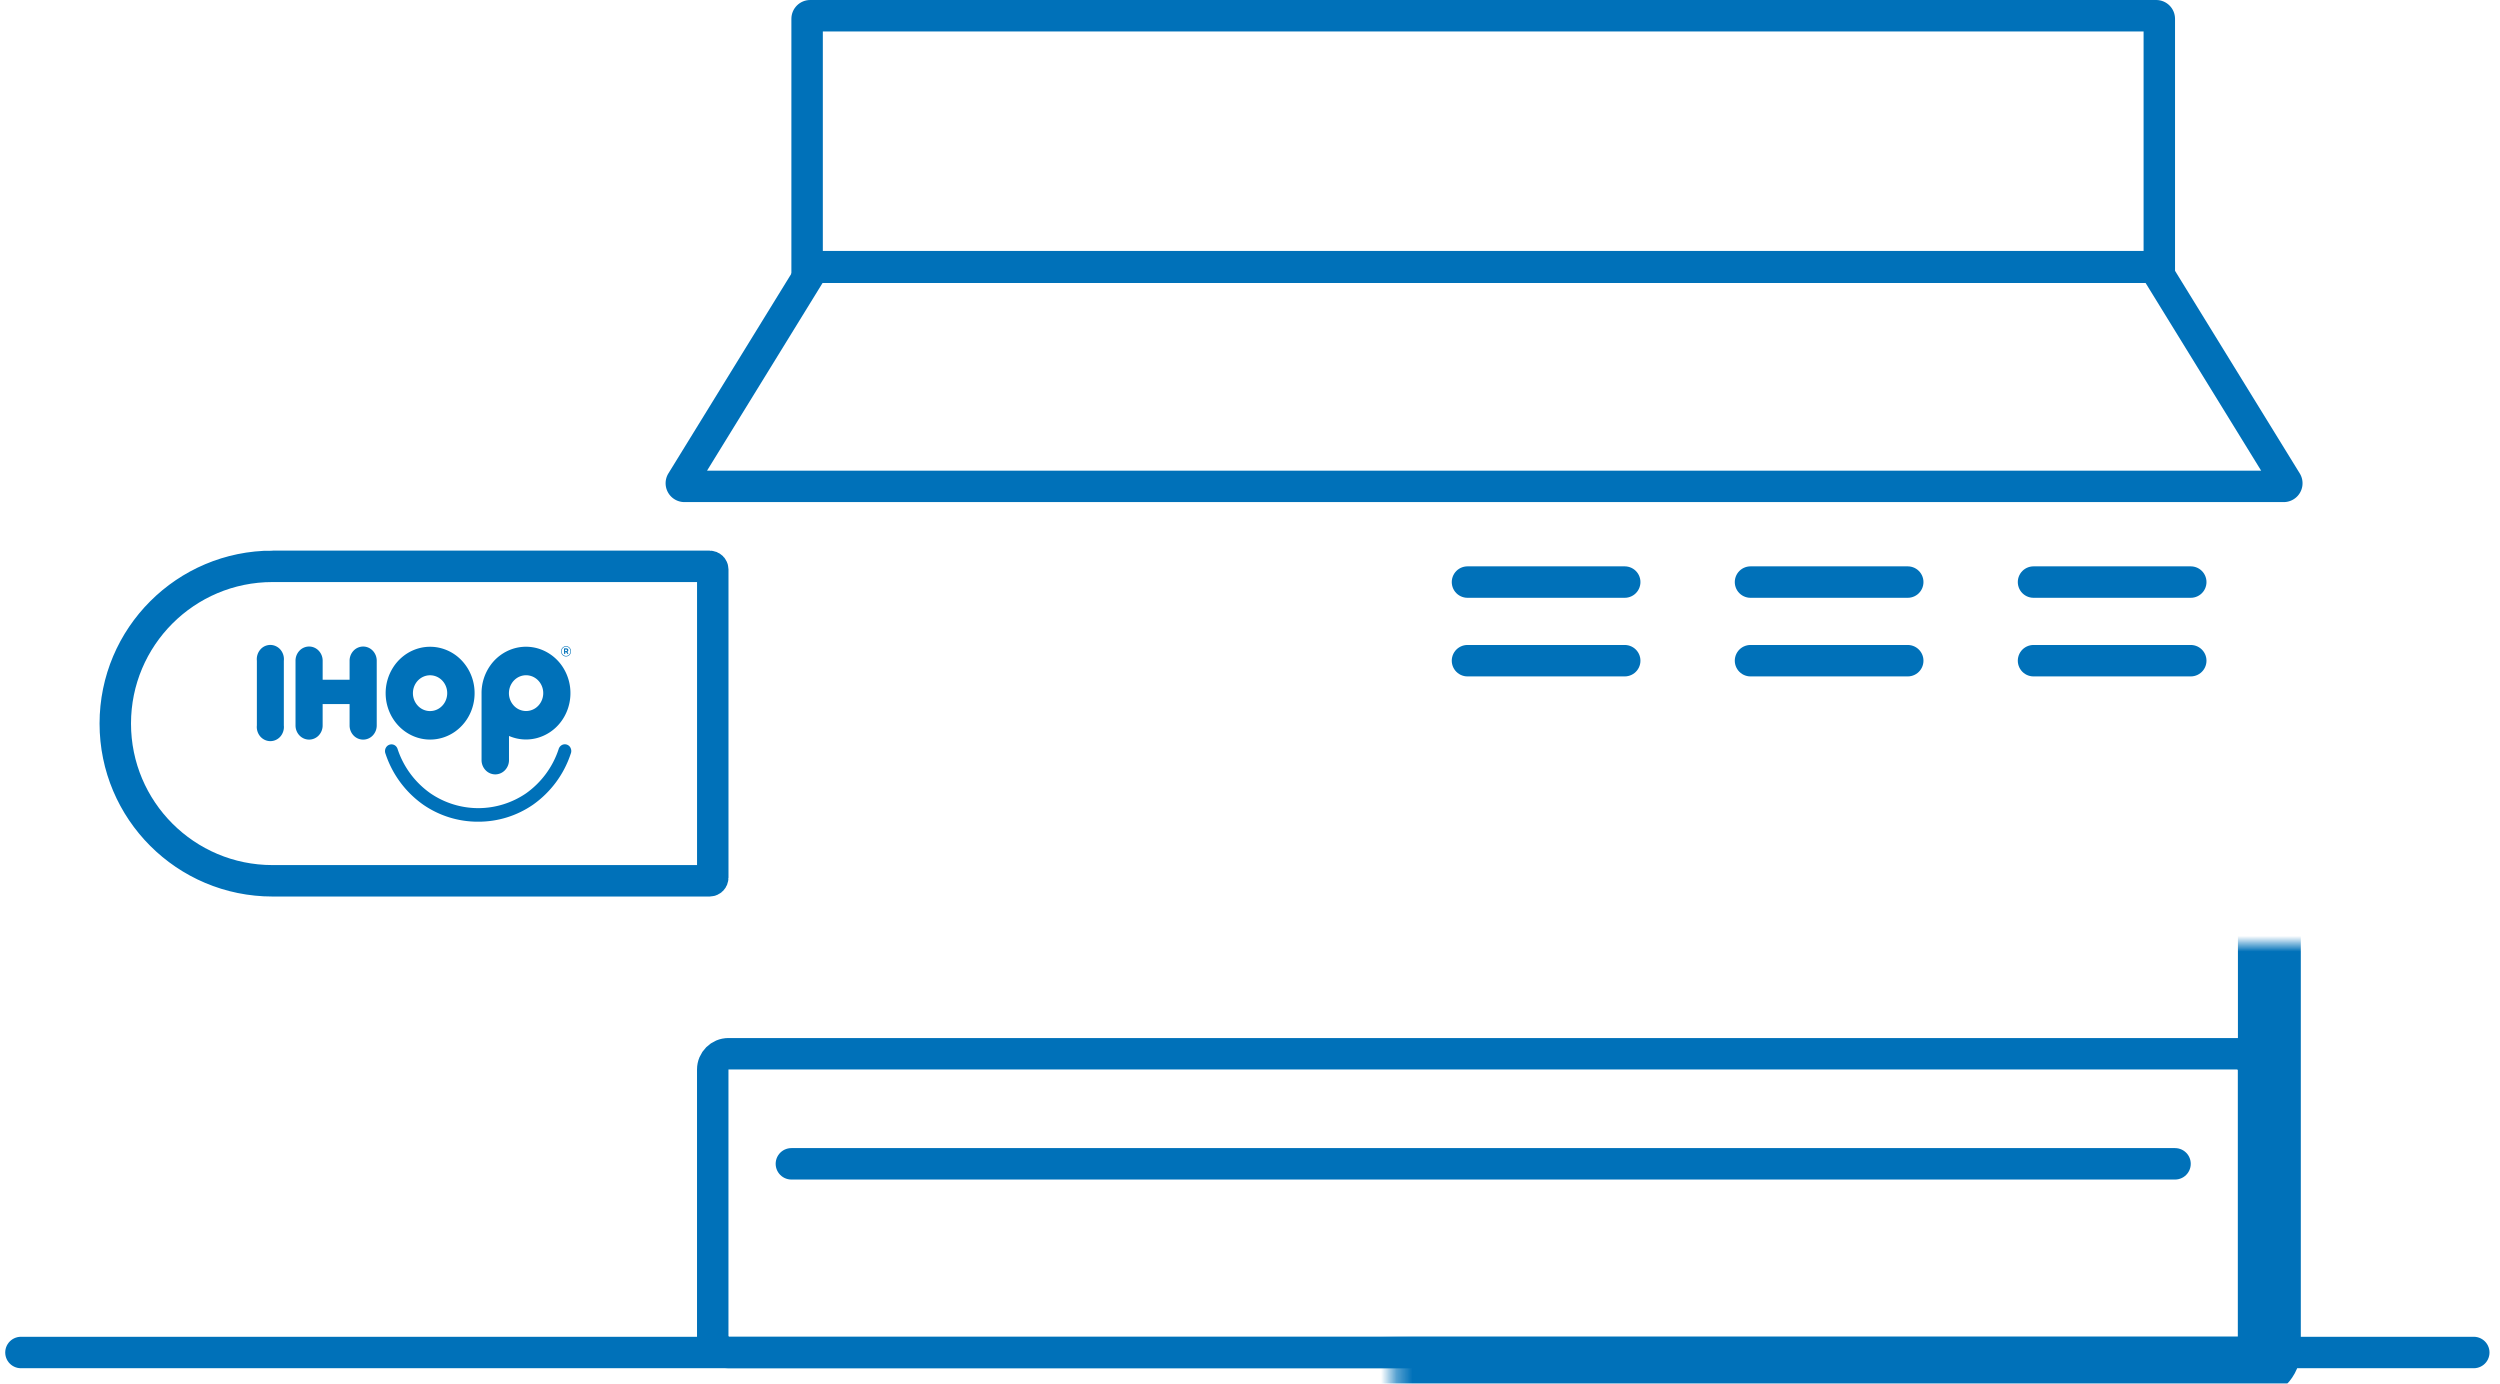 <svg width="159" height="88" fill="none" xmlns="http://www.w3.org/2000/svg"><mask id="a" fill="#fff"><rect x="44.332" y="30.02" width="100" height="57" rx="1.198"/></mask><rect x="44.332" y="30.02" width="100" height="57" rx="1.198" stroke="#0071B9" stroke-width="4" mask="url(#a)"/><rect x="45.33" y="67.019" width="98" height="19" rx="1" stroke="#0071B9" stroke-width="2"/><path fill-rule="evenodd" clip-rule="evenodd" d="m52.338 17.96-7.37 11.973h98.84l-7.371-11.972H52.338Zm85.216-2H51.221l-8.71 14.147a1.198 1.198 0 0 0 1.02 1.826h101.712a1.197 1.197 0 0 0 1.02-1.826l-8.709-14.146Z" fill="#0071B9"/><path fill-rule="evenodd" clip-rule="evenodd" d="M52.332 2v14h84V2h-84Zm-.802-2c-.662 0-1.198.536-1.198 1.198V18h88V1.198c0-.662-.536-1.198-1.198-1.198H51.53Z" fill="#0071B9"/><path stroke="#0071B9" stroke-width="2" stroke-linecap="round" d="M50.332 74.019h88"/><mask id="b" fill="#fff"><rect x="124.332" y="30.02" width="20" height="20" rx="1.198"/></mask><rect x="124.332" y="30.02" width="20" height="20" rx="1.198" stroke="#0071B9" stroke-width="4" mask="url(#b)"/><mask id="c" fill="#fff"><rect x="106.332" y="30.02" width="20" height="20" rx="1.198"/></mask><rect x="106.332" y="30.02" width="20" height="20" rx="1.198" stroke="#0071B9" stroke-width="4" mask="url(#c)"/><mask id="d" fill="#fff"><rect x="88.332" y="30.02" width="20" height="20" rx="1.198"/></mask><rect x="88.332" y="30.02" width="20" height="20" rx="1.198" stroke="#0071B9" stroke-width="4" mask="url(#d)"/><path stroke="#0071B9" stroke-width="2" stroke-linecap="round" d="M93.332 37.02h10M93.332 42.02h10M111.332 37.02h10M111.332 42.02h10M129.332 37.02h10M129.332 42.02h10M1.332 86.019h156"/><path d="M17.332 36.02h27.802c.11 0 .198.088.198.197v19.605c0 .109-.089.197-.198.197H17.332c-5.523 0-10-4.477-10-10 0-5.522 4.477-10 10-10Z" stroke="#0071B9" stroke-width="2"/><path d="M27.352 47.037c.56 0 1.107-.172 1.573-.495a2.927 2.927 0 0 0 1.043-1.324 3.07 3.07 0 0 0 .163-1.705 2.993 2.993 0 0 0-.773-1.512 2.794 2.794 0 0 0-1.448-.809 2.72 2.72 0 0 0-1.635.166c-.517.224-.959.602-1.27 1.087a3.044 3.044 0 0 0-.478 1.64c0 .781.298 1.532.828 2.085.53.554 1.248.866 1.997.867Zm-1.09-2.953c0-.225.064-.445.184-.632.12-.186.29-.332.49-.418.199-.086.418-.108.63-.064.211.044.405.152.558.311.152.16.256.362.298.582.042.221.02.45-.062.657a1.129 1.129 0 0 1-.4.511 1.058 1.058 0 0 1-1.379-.14 1.141 1.141 0 0 1-.237-.37 1.182 1.182 0 0 1-.082-.437M32.387 46.813c.561.239 1.18.283 1.768.126a2.817 2.817 0 0 0 1.492-.996c.382-.49.603-1.096.63-1.727a3.044 3.044 0 0 0-.478-1.78 2.847 2.847 0 0 0-1.4-1.133 2.716 2.716 0 0 0-1.771-.042 2.832 2.832 0 0 0-1.447 1.067 3.035 3.035 0 0 0-.554 1.756v4.296c.01.234.106.456.269.618a.854.854 0 0 0 .603.253c.225 0 .441-.09.604-.253a.93.93 0 0 0 .269-.618v-1.567h.015Zm-.019-2.73c0-.224.064-.444.184-.631.12-.188.29-.333.49-.42.199-.086.418-.108.63-.064.211.044.406.152.558.311.153.16.257.362.299.583.042.22.02.45-.063.657a1.128 1.128 0 0 1-.401.511 1.059 1.059 0 0 1-1.377-.142 1.163 1.163 0 0 1-.32-.804M18.053 42.018a.936.936 0 0 0-.216-.699.865.865 0 0 0-.29-.221.832.832 0 0 0-.995.221.936.936 0 0 0-.215.7v4.119a.936.936 0 0 0 .215.7c.081.093.18.169.291.22a.83.83 0 0 0 .704 0 .864.864 0 0 0 .29-.22.936.936 0 0 0 .215-.7v-4.12ZM20.52 44.776v1.363a.92.92 0 0 1-.252.637.845.845 0 0 1-.61.263.845.845 0 0 1-.61-.263.92.92 0 0 1-.253-.637v-4.12a.92.92 0 0 1 .253-.636.845.845 0 0 1 .61-.264c.229 0 .448.095.61.264a.92.92 0 0 1 .253.636v1.212h1.713V42.02a.92.92 0 0 1 .253-.636.845.845 0 0 1 .61-.264c.229 0 .448.095.61.264a.92.92 0 0 1 .253.636v4.12a.92.92 0 0 1-.253.637.845.845 0 0 1-.61.263.845.845 0 0 1-.61-.263.92.92 0 0 1-.253-.637v-1.363h-1.713Z" fill="#0071B9"/><path d="M30.41 52.26a6.103 6.103 0 0 1-3.49-1.08 6.424 6.424 0 0 1-2.4-3.24.445.445 0 0 1 .096-.483.407.407 0 0 1 .307-.115.399.399 0 0 1 .29.154.438.438 0 0 1 .078.154 5.58 5.58 0 0 0 2.092 2.81 5.404 5.404 0 0 0 3.035.938 5.405 5.405 0 0 0 3.034-.938 5.583 5.583 0 0 0 2.075-2.809.436.436 0 0 1 .206-.265.4.4 0 0 1 .567.211.446.446 0 0 1-.002.342 6.424 6.424 0 0 1-2.4 3.241 6.102 6.102 0 0 1-3.488 1.08M36.011 41.41c.038 0 .057-.019.057-.048 0-.034-.022-.052-.058-.052h-.073v.103l.075-.002Zm-.141-.134a.038.038 0 0 1 .01-.028.035.035 0 0 1 .026-.012h.105a.135.135 0 0 1 .106.04c.018.02.028.047.027.075a.11.11 0 0 1-.017.066.102.102 0 0 1-.052.04l.056.07a.033.033 0 0 1 .01.025c0 .01-.004.02-.01.027a.036.036 0 0 1-.025.012.03.03 0 0 1-.017-.003.032.032 0 0 1-.014-.013l-.064-.098h-.06v.082a.04.04 0 0 1-.011.027.036.036 0 0 1-.027.01.035.035 0 0 1-.025-.01.039.039 0 0 1-.011-.027l-.007-.283Zm.409.146a.3.3 0 0 0-.08-.206.275.275 0 0 0-.306-.062.279.279 0 0 0-.152.159.304.304 0 0 0 .06.319.28.28 0 0 0 .198.085.269.269 0 0 0 .198-.085.293.293 0 0 0 .082-.207v-.003Zm-.595.003a.342.342 0 0 1 .093-.233.315.315 0 0 1 .224-.096.302.302 0 0 1 .223.095.327.327 0 0 1 .091.232.337.337 0 0 1-.092.233.31.31 0 0 1-.224.097.31.31 0 0 1-.223-.097.337.337 0 0 1-.092-.233" fill="#0071B9"/></svg>
